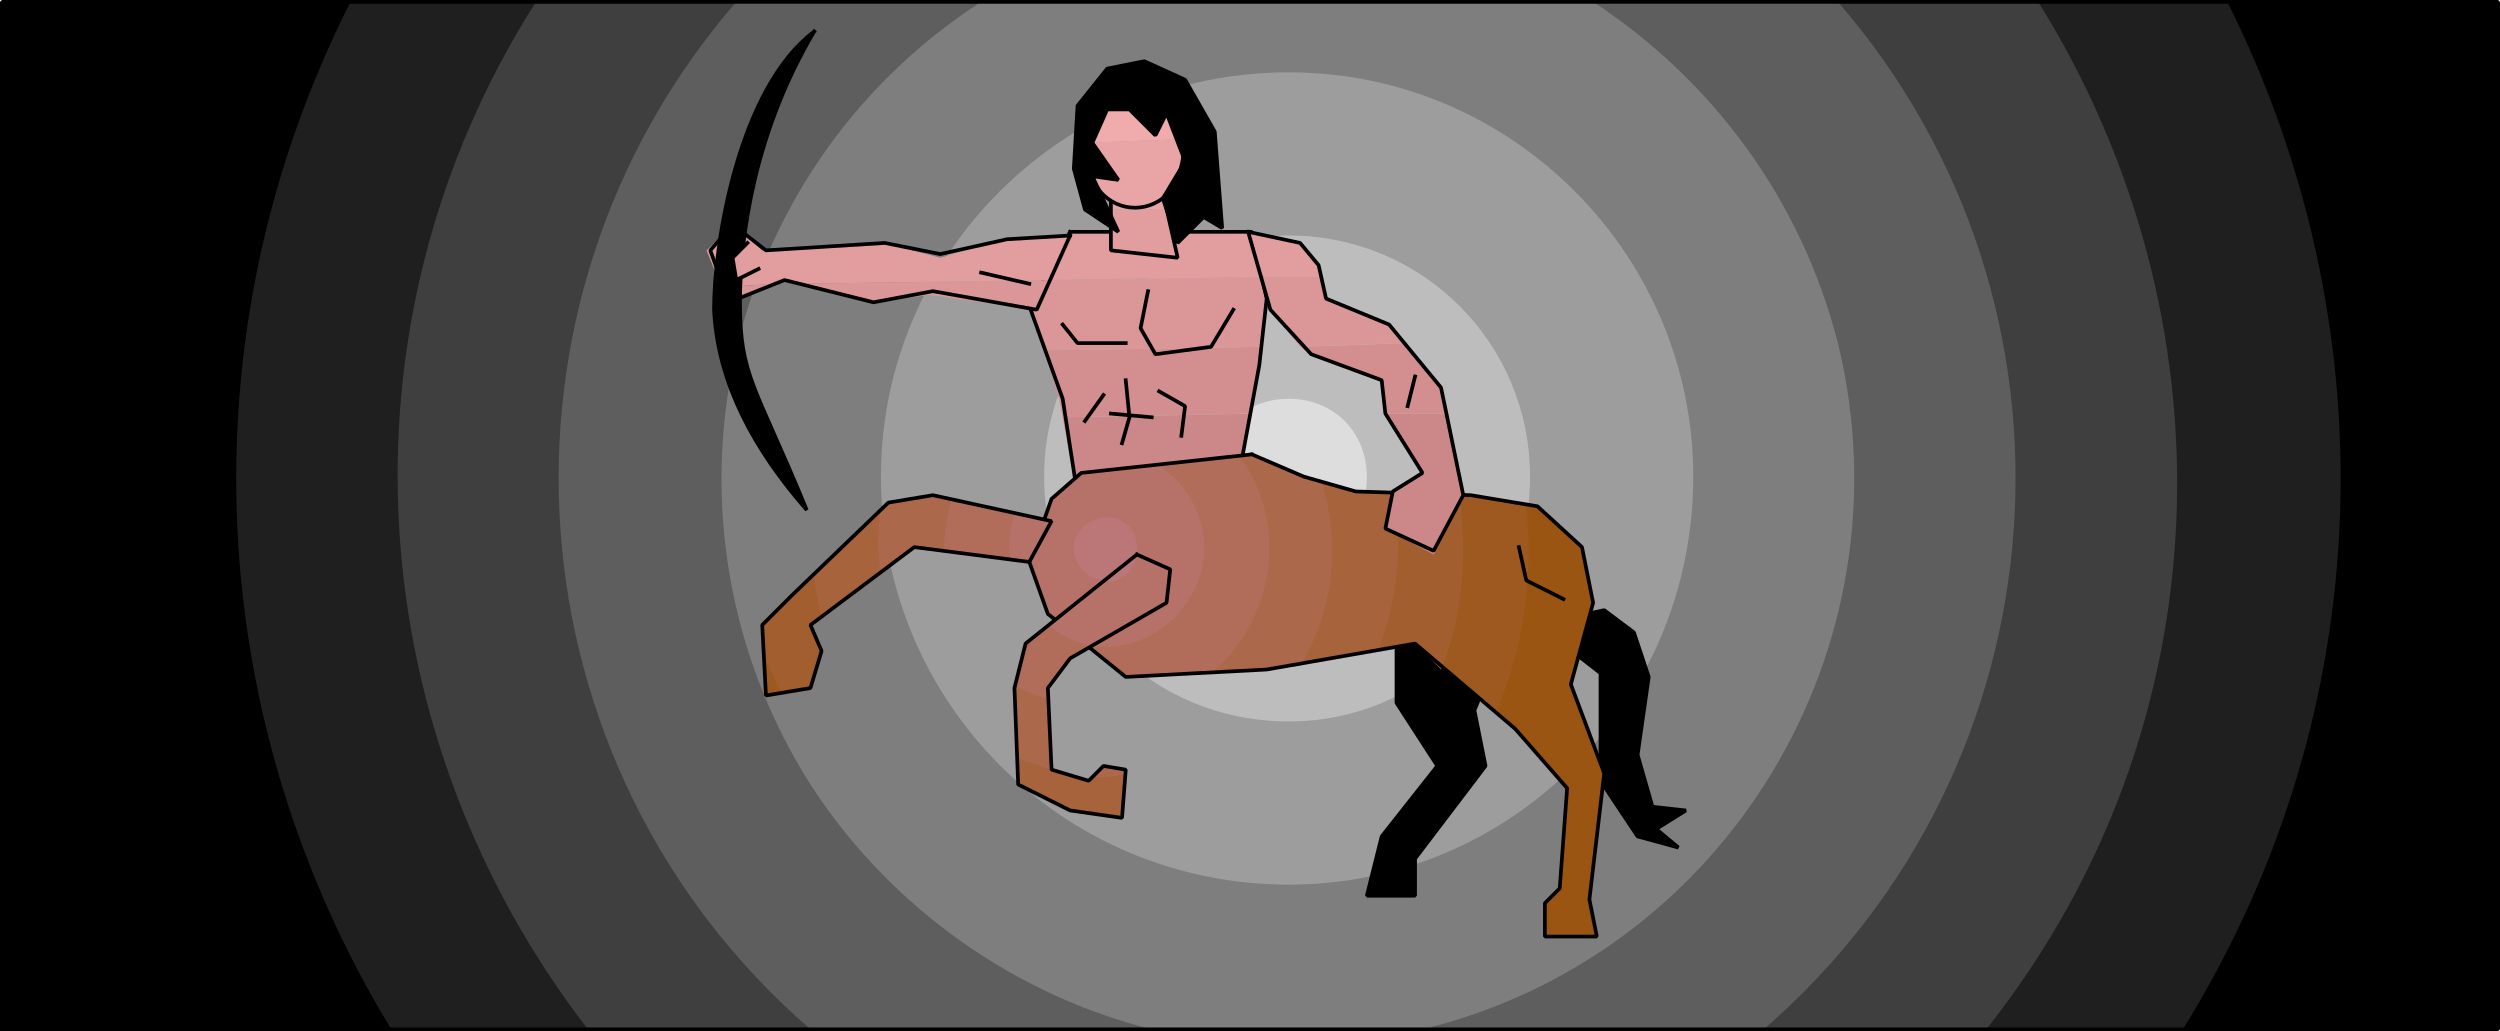 <svg xmlns="http://www.w3.org/2000/svg" width="674" height="278" version="1.2"><g fill="none" fill-rule="evenodd" stroke="#000" stroke-linecap="square" stroke-linejoin="bevel" font-family="'Sans Serif'" font-size="12.5" font-weight="400"><path fill="#000" stroke="none" d="M.5 277.5h673V.5H.5v277"/><path fill="#1f1f1f" stroke="none" d="M105.5 277.5h483c54-87 55-191 12-277h-506c-46 91-39 195 11 277"/><path fill="#3f3f3f" stroke="none" d="M158.5 277.5h377c65-82 67-192 14-277h-405c-56 88-47 198 14 277"/><path fill="#5e5e5e" stroke="none" d="M218.5 277.5h257c82-71 91-195 20-277h-297c-71 82-62 206 20 277"/><path fill="#7e7e7e" stroke="none" d="M310.5 277.5h73c82-20 132-103 112-185-10-39-34-71-66-92h-165c-71 46-91 140-46 211 22 34 56 57 92 66"/><path fill="#9d9d9d" stroke="none" d="M456.5 128.5c0-60-49-109-109-109-61 0-110 49-110 109 0 61 49 110 110 110 60 0 109-49 109-110"/><path fill="#bdbdbd" stroke="none" d="M412.5 128.5c0-36-29-65-65-65-37 0-66 29-66 65 0 37 29 66 66 66 36 0 65-29 65-66"/><path fill="#ddd" stroke="none" d="M368.5 128.5c0-12-9-21-21-21s-22 9-22 21c0 13 10 22 22 22s21-9 21-22"/><path stroke-linecap="butt" d="M.5 277.5h673V.5H.5v277" vector-effect="non-scaling-stroke"/><path fill="#000" stroke-linecap="butt" d="m418.5 167.5 14-3 8 6 4 12-3 21 4 14 9 1-8 5 6 5-11-3-10-15v-29l-9-7-4-7m-42 4v18l11 17-15 19-4 16h13v-10l19-25-3-15 7-17-28-3" vector-effect="non-scaling-stroke"/><path fill="#c88" stroke="none" d="m286.5 112.5 4 22 31 2 13-11 3-14-51 1"/><path fill="#d38f8f" stroke="none" d="m281.5 94.5 4 13 1 5 51-1 2-13v-5l-58 1"/><path fill="#db9797" stroke="none" d="m281.5 75.5-4 7 4 12 58-1 2-13-1-6-59 1"/><path fill="#e29e9e" stroke="none" d="m288.5 62.5-7 13 59-1-3-12h-49"/><path stroke-linecap="butt" d="m288.5 62.5-11 20 9 25 4 26 31 3 13-11 5-27 2-18-4-18h-49" vector-effect="non-scaling-stroke"/><path fill="#951" stroke="none" d="m337.5 122.5 14 6 14 4 31 1 18 3 12 11 3 15-6 22 9 24-4 34 2 10h-14v-9l4-4 2-27-14-16-27-23-40 7-38 2-21-17-5-14 6-17 8-7 46-5"/><path fill="#9d591f" stroke="none" d="m337.5 122.5 14 6 14 4 31 1 15 3c2 20-1 39-8 55l-22-18-40 7-38 2-21-17-5-14 6-17 8-7 46-5"/><path fill="#a25e2e" stroke="none" d="m337.5 122.5 14 6 14 4 28 1c2 16 1 33-5 47l-7-7-40 7-38 2-21-17-5-14 6-17 8-7 46-5"/><path fill="#a7633c" stroke="none" d="m337.5 122.5 14 6 14 4h10c3 15 1 30-4 43l-30 5-38 2-21-17-5-14 6-17 8-7 46-5"/><path fill="#ac684b" stroke="none" d="m337.5 122.5 14 6 5 2c5 17 3 34-6 49l-9 1-38 2-21-17-5-14 6-17 8-7 46-5"/><path fill="#b16d59" stroke="none" d="m326.5 181.5-23 1-21-17-5-14 6-17 8-7 43-4c13 18 9 44-8 58"/><path fill="#b67268" stroke="none" d="m291.5 173.5-9-8-5-14 6-17 8-7 21-2c12 8 16 24 8 36-6 10-18 15-29 12"/><path fill="#b77" stroke="none" d="M306.5 147.5c0 5-3 9-8 9s-9-4-9-9c0-4 4-8 9-8s8 4 8 8"/><path stroke-linecap="butt" d="m337.5 122.5 14 6 14 4 31 1 18 3 12 11 3 15-6 22 9 24-4 34 2 10h-14v-9l4-4 2-27-14-16-27-23-40 7-38 2-21-17-5-14 6-17 8-7 46-5" vector-effect="non-scaling-stroke"/><path fill="#9d591f" stroke="none" d="m277.5 151.5-31-4-28 21 3 7-3 10-12 2-1-19 8-8 26-25 12-2 32 7-6 11"/><path fill="#a25e2e" stroke="none" d="m277.5 151.5-31-4-28 21 3 7-3 10-8 1c-2-4-4-8-5-12v-6l8-8 26-25 12-2 32 7-6 11"/><path fill="#a7633c" stroke="none" d="m277.5 151.5-31-4-25 19c-1-4-2-9-2-12l20-19 12-2 32 7-6 11"/><path fill="#ac684b" stroke="none" d="m277.5 151.5-31-4-9 7c-1-6-1-12 0-17l2-2 12-2 32 7-6 11"/><path fill="#b16d59" stroke="none" d="m277.5 151.5-23-3c0-5 1-10 2-14l27 6-6 11"/><path fill="#b67268" stroke="none" d="M277.5 151.5h-5c-1-5 0-9 1-13l10 2-6 11"/><path stroke-linecap="butt" d="m277.5 151.5-31-4-28 21 3 7-3 10-12 2-1-19 8-8 26-25 12-2 32 7-6 11" vector-effect="non-scaling-stroke"/><path fill="#a7633c" stroke="none" d="m306.5 149.5-30 24-3 12 1 26 14 7 14 2 1-13-6-1-4 4-10-3-1-22 6-8 26-15 1-9-9-4"/><path fill="#ac684b" stroke="none" d="m306.5 149.5-30 24-3 12 1 19 9 3-1-22 6-8 26-15 1-9-9-4m-12 60c3 0 6 0 9-1v-1l-6-1-3 3"/><path fill="#b16d59" stroke="none" d="m306.5 149.5-30 24-3 11c3 2 6 3 9 4v-3l6-8 26-15 1-9-9-4"/><path fill="#b67268" stroke="none" d="m306.5 149.5-24 19c4 3 8 5 13 6l19-12 1-9-9-4"/><path fill="#b77" stroke="none" d="m306.5 149.5-9 7c4 1 8-2 9-7"/><path stroke-linecap="butt" d="m306.5 149.5-30 24-3 12 1 26 14 7 14 2 1-13-6-1-4 4-10-3-1-22 6-8 26-15 1-9-9-4" vector-effect="non-scaling-stroke"/><path fill="#c88" stroke="none" d="m390.5 111.5 4 23-8 15-13-7 2-10 8-5-10-16h17"/><path fill="#d38f8f" stroke="none" d="m378.5 92.5 10 12 2 7h-17l-1-9-19-7-3-2 28-1"/><path fill="#db9797" stroke="none" d="m356.5 74.5 1 6 17 7 4 5-28 1-8-10-3-9h17"/><path fill="#e29e9e" stroke="none" d="m336.5 62.5 14 3 5 6 1 3h-17l-3-12"/><path stroke-linecap="butt" d="m336.5 62.5 14 3 5 6 2 9 17 7 14 17 6 29-8 15-13-6 2-10 8-5-10-16-1-9-19-7-11-12-6-21" vector-effect="non-scaling-stroke"/><path fill="#db9797" stroke="none" d="m194.5 77.5 2 4 12-5-14 1m21-1 20 5 15-2 29 4 4-8-68 1"/><path fill="#e29e9e" stroke="none" d="m288.5 63.5-18 1-17 5-15-4-33 2-8-7-7 7 4 10 14-1 2-1 5 1 68-1 5-12"/><path stroke-linecap="butt" d="m288.5 63.5-17 1-18 4-15-3-32 2-9-7-6 7 5 14 15-6 24 6 16-3 28 5 9-20" vector-effect="non-scaling-stroke"/><path fill="#e29e9e" stroke="none" d="M299.5 56.5v11l18 2-3-13h-15"/><path fill="#e9a5a5" stroke="none" d="M299.5 51.5v5h15l-2-9-13 4"/><path stroke-linecap="butt" d="M299.5 51.5v16l18 2-5-22-13 4" vector-effect="non-scaling-stroke"/><path fill="#e9a5a5" stroke="none" d="M315.5 51.5c-5 6-14 6-19 0-3-4-4-9-4-13l27-1c0 5-1 10-4 14"/><path fill="#f0acac" stroke="none" d="M292.5 38.5c0-5 2-9 4-13 5-7 14-7 19 0 2 4 4 8 4 12l-27 1"/><path stroke-linecap="butt" d="M315.5 51.5c-5 6-14 6-19 0-5-7-5-19 0-26s14-7 19 0 5 19 0 26" vector-effect="non-scaling-stroke"/><path fill="#000" stroke-linecap="butt" d="m304.5 29.5 7 7 3-6 5 13-6 10 4 12 7-7 5 3-2-26-8-14-11-5-10 2-8 10-1 17 3 11 9 6-7-15 7 1-7-10 4-9h6" vector-effect="non-scaling-stroke"/><path stroke-linecap="butt" d="m309.5 78.5-2 10 4 7 15-2 6-10m-29 9h-13l-4-5m17 15 1 10-2 7m-3-8 11 1m2-7 7 4-1 8m-21-11-5 7m117 34 2 9 10 5m-40-60-2 8m-115-36 13 3" vector-effect="non-scaling-stroke"/><path fill="#000" stroke-linecap="butt" d="M219.5 8.5c-20 15-27 56-27 75 1 20 11 38 25 54-14-34-18-36-18-56 0-18 4-46 20-73" vector-effect="non-scaling-stroke"/><path fill="#e29e9e" stroke-linecap="butt" d="m201.5 65.5-4 4 1 6 6-3" vector-effect="non-scaling-stroke"/></g></svg>
